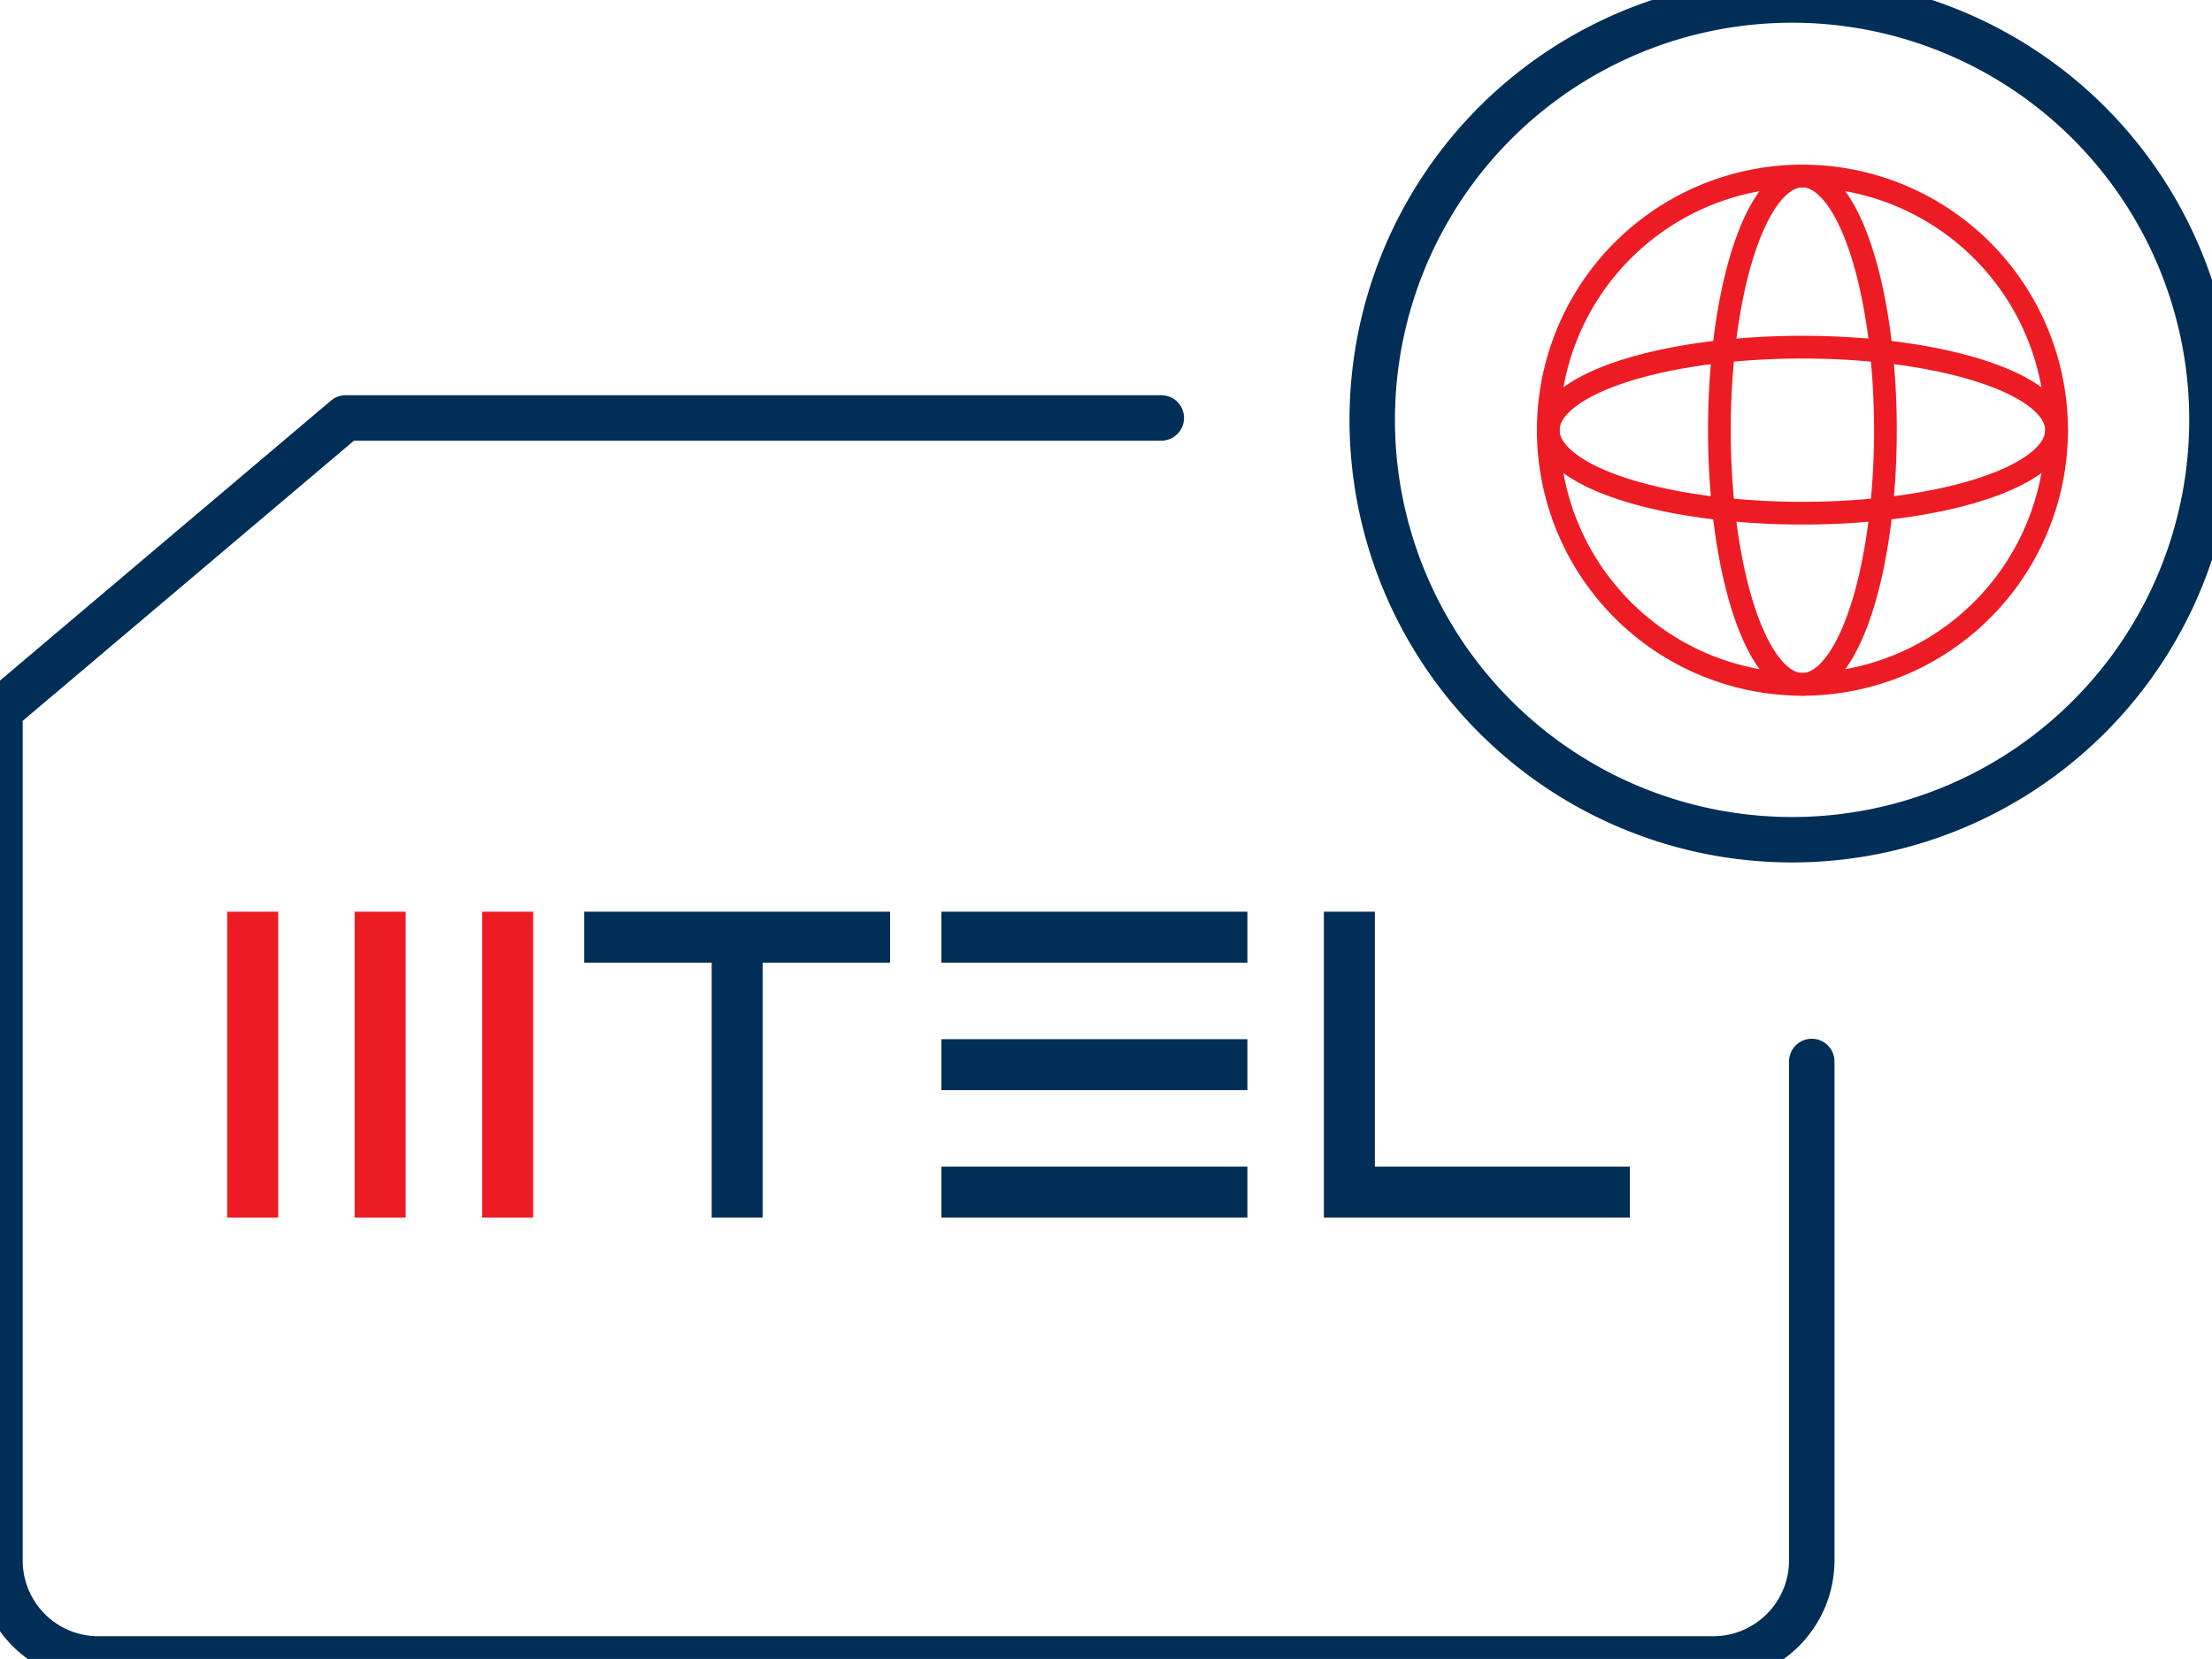 <svg xmlns="http://www.w3.org/2000/svg" width="97.371" height="73.026" viewBox="809.935 1290.719 97.371 73.026"><g data-name="Group 1071"><g data-name="Group 1071"><path d="M878.089 1309.605a11.188 3.654 0 1 1 0 .1z" stroke-linejoin="round" stroke-linecap="round" stroke="#ed1c24" fill="transparent" data-name="Ellipse 27"/><path d="M885.622 1309.605a3.654 11.188 0 1 1 0 .1z" stroke-linejoin="round" stroke-linecap="round" stroke="#ed1c24" fill="transparent" data-name="Ellipse 26"/><path d="M878.089 1309.605a11.188 11.188 0 1 1 0 .1z" stroke-linejoin="round" stroke-linecap="round" stroke="#ed1c24" fill="transparent" data-name="Ellipse 25"/></g><path d="M870.34 1309.151a18.482 18.482 0 1 1 0 .1z" stroke-linejoin="round" stroke-linecap="round" stroke-width="2" stroke="#002e56" fill="transparent" data-name="Ellipse 33"/><path d="M835.65 1333.094h5.612v11.224h2.243v-11.224h5.612v-2.243H835.65v2.243Zm15.725 0h13.47v-2.243h-13.47v2.243Zm0 5.612h13.47v-2.243h-13.47v2.243Zm0 5.612h13.47v-2.243h-13.47v2.243Zm19.081-2.243v-11.224h-2.245v13.467h13.469v-2.243h-11.224Z" fill="#002e56" fill-rule="evenodd" data-name="Path 254"/><path d="M819.935 1344.318h2.246v-13.467h-2.246v13.467Zm11.224-13.467v13.467h2.246v-13.467h-2.246Zm-5.612 13.467h2.246v-13.467h-2.246v13.467Z" fill="#ed1c24" fill-rule="evenodd" data-name="Path 253"/><path d="M889.688 1337.444v21.956c0 2.4-1.945 4.345-4.345 4.345h-71.082a4.33 4.33 0 0 1-4.326-4.345v-37.414l15.216-12.87h35.904" stroke-linejoin="round" stroke-linecap="round" stroke-width="2" stroke="#002e56" fill="transparent" data-name="Path 252"/></g></svg>
